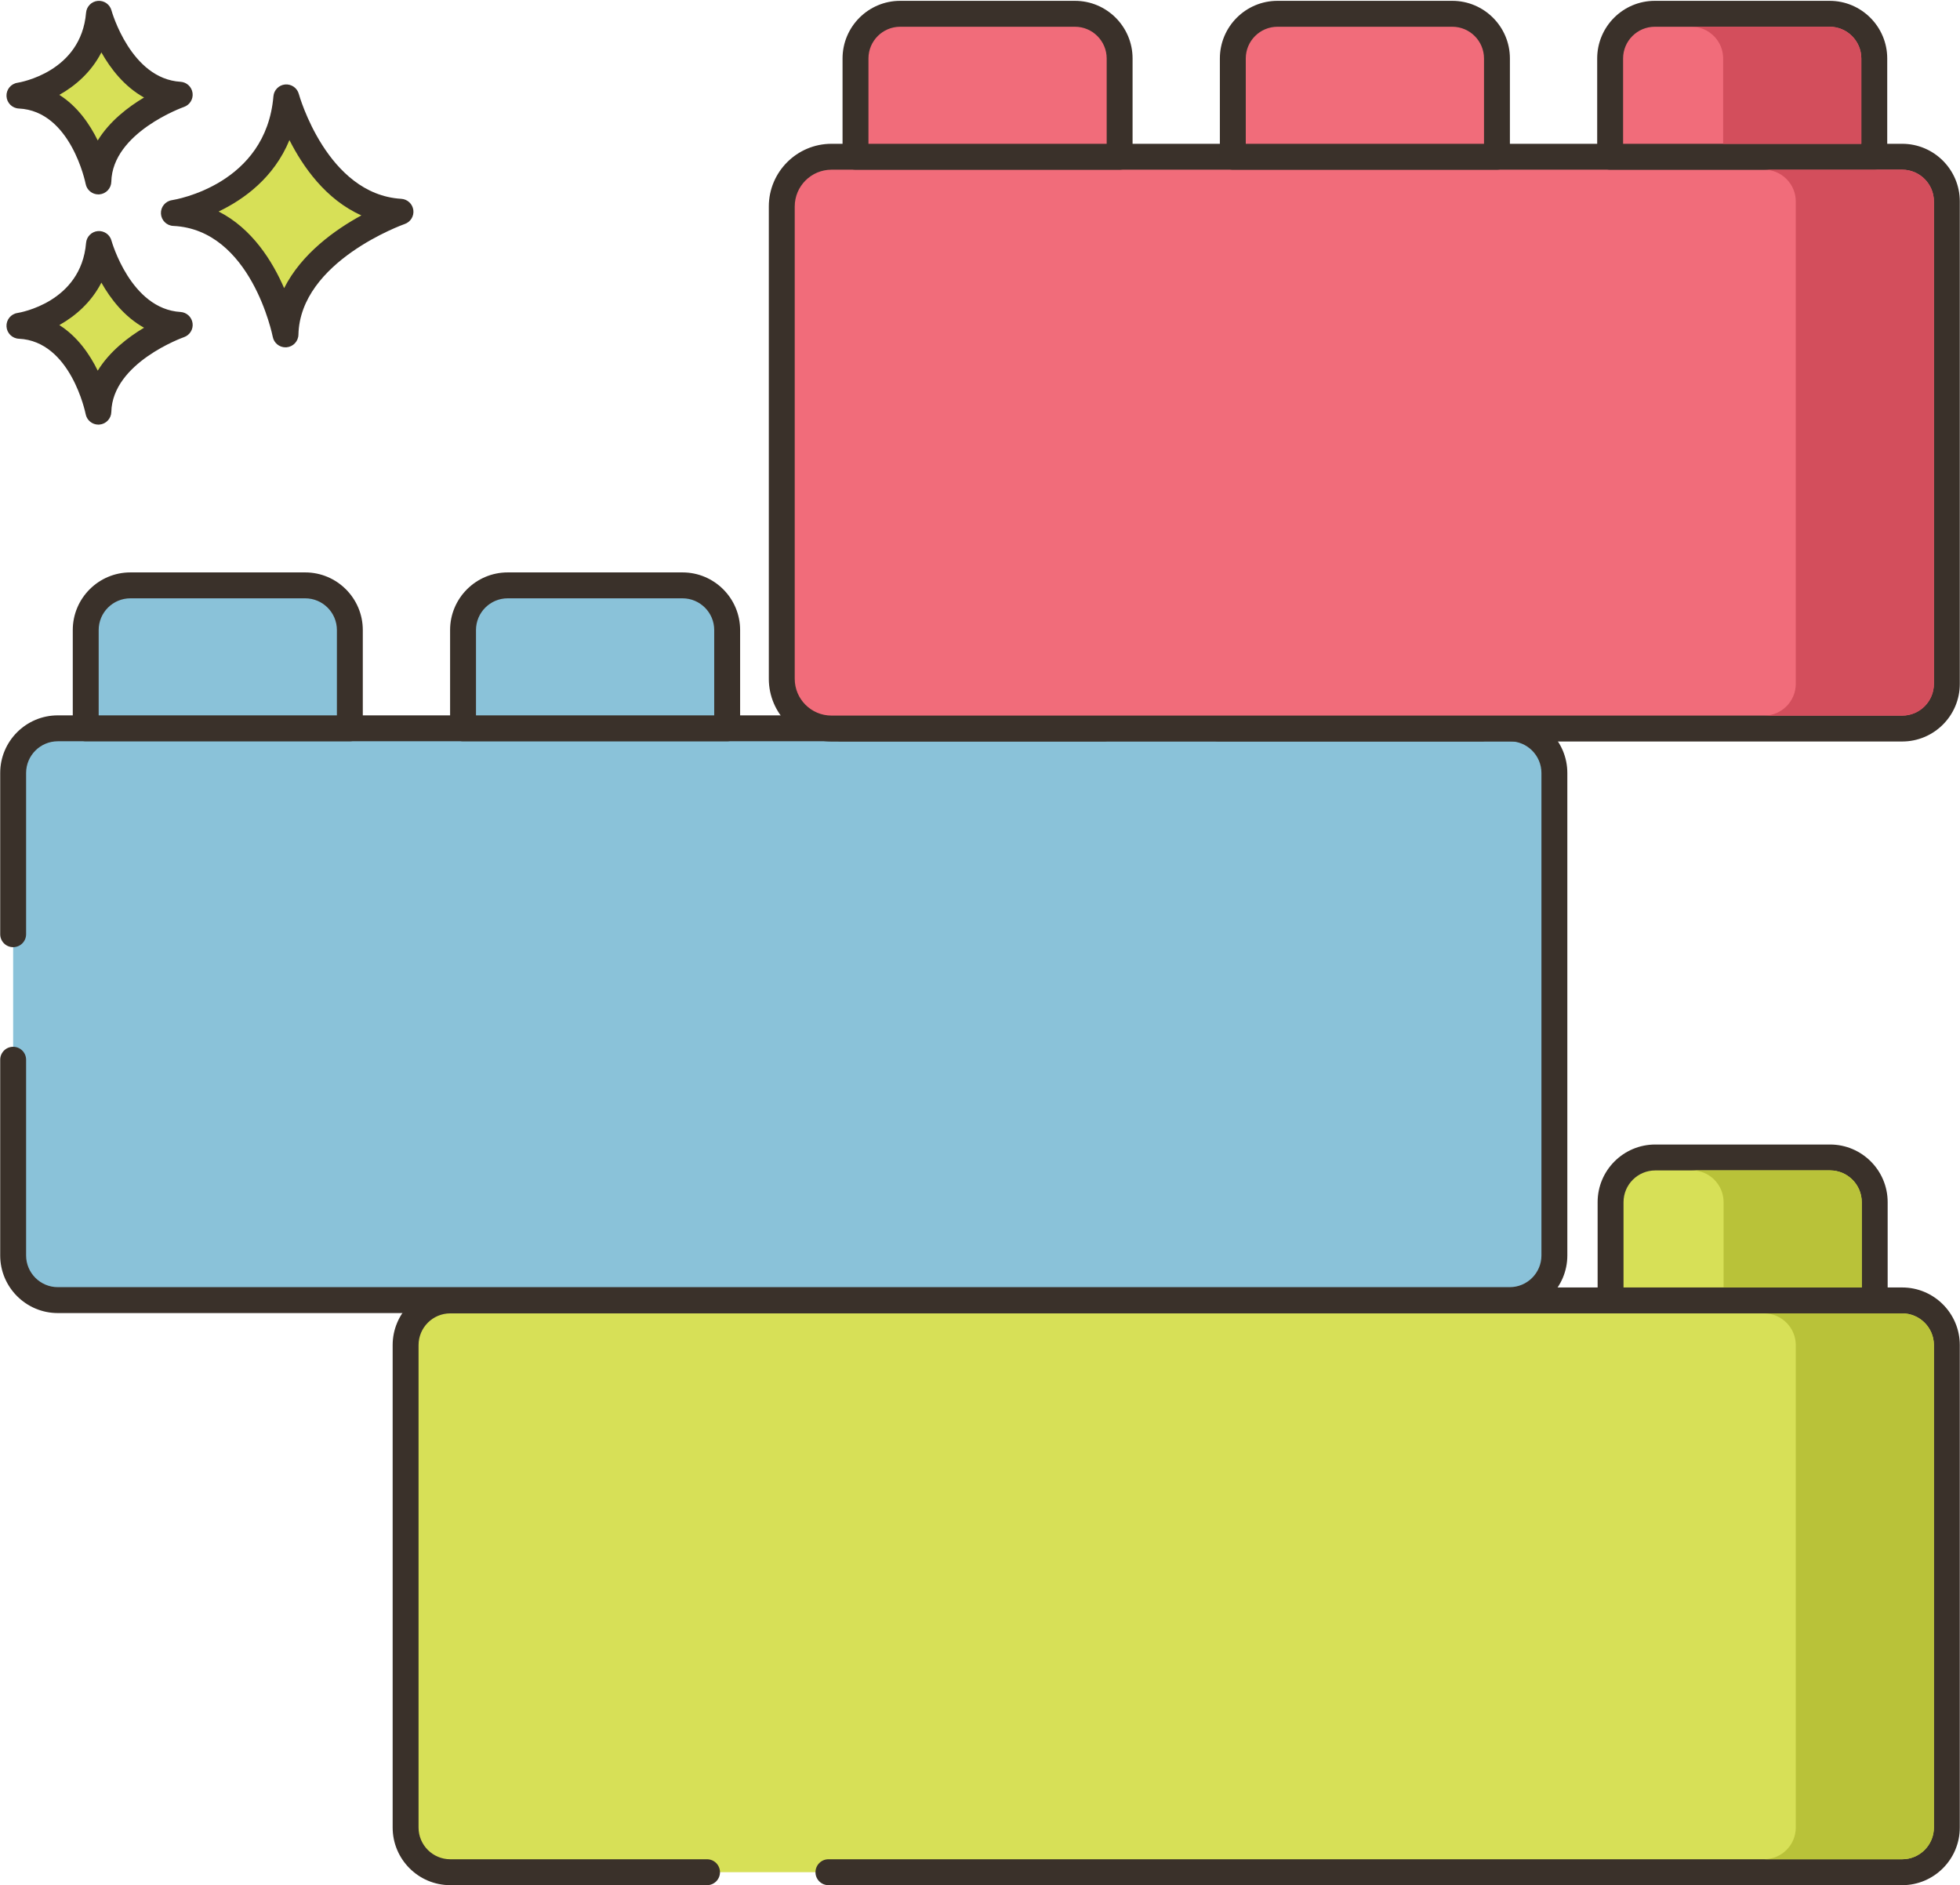 <?xml version="1.0" encoding="UTF-8"?><svg xmlns="http://www.w3.org/2000/svg" xmlns:xlink="http://www.w3.org/1999/xlink" height="218.3" preserveAspectRatio="xMidYMid meet" version="1.0" viewBox="14.5 18.8 227.0 218.3" width="227.0" zoomAndPan="magnify"><g><g><g id="change1_6"><path d="M47.661,30.075c-0.974,11.564-13.024,13.39-13.024,13.39c10.346,0.487,12.925,14.059,12.925,14.059 c0.221-9.677,13.321-14.202,13.321-14.202C51.07,42.734,47.661,30.075,47.661,30.075z" fill="#d7e057"/></g></g><g><g id="change2_9"><path d="M60.973,41.824c-8.605-0.515-11.833-12.024-11.864-12.141c-0.191-0.703-0.862-1.163-1.583-1.102 c-0.725,0.066-1.298,0.642-1.359,1.367c-0.86,10.215-11.313,11.963-11.754,12.032c-0.763,0.115-1.313,0.79-1.273,1.561 c0.04,0.77,0.657,1.384,1.427,1.421c9.028,0.425,11.499,12.719,11.523,12.843c0.137,0.711,0.759,1.217,1.472,1.217 c0.042,0,0.085-0.001,0.127-0.005c0.764-0.064,1.357-0.693,1.374-1.459c0.195-8.509,12.192-12.777,12.313-12.819 c0.675-0.235,1.092-0.914,0.994-1.623C62.271,42.408,61.687,41.867,60.973,41.824z M47.407,52.169 c-1.356-3.13-3.709-6.907-7.587-8.876c2.931-1.405,6.409-3.913,8.202-8.273c1.551,3.071,4.199,6.88,8.334,8.723 C53.348,45.382,49.434,48.148,47.407,52.169z" fill="#3a312a"/></g></g><g><g id="change1_2"><path d="M25.962,47.055c-0.689,8.179-9.212,9.471-9.212,9.471c7.318,0.344,9.142,9.944,9.142,9.944 c0.156-6.845,9.422-10.045,9.422-10.045C28.373,56.009,25.962,47.055,25.962,47.055z" fill="#d7e057"/></g></g><g><g id="change2_10"><path d="M35.404,54.927c-5.766-0.345-7.972-8.185-7.994-8.264c-0.19-0.702-0.854-1.163-1.582-1.102 c-0.726,0.065-1.299,0.643-1.36,1.368c-0.579,6.871-7.646,8.067-7.942,8.114c-0.763,0.115-1.313,0.79-1.273,1.561 c0.04,0.77,0.657,1.384,1.428,1.421c6.035,0.284,7.723,8.644,7.739,8.726c0.135,0.713,0.759,1.22,1.473,1.22 c0.041,0,0.082-0.001,0.124-0.005c0.765-0.063,1.358-0.693,1.376-1.461c0.131-5.709,8.332-8.634,8.413-8.662 c0.677-0.234,1.094-0.913,0.996-1.622C36.703,55.511,36.118,54.97,35.404,54.927z M25.819,61.723 c-0.924-1.886-2.34-3.948-4.447-5.28c1.855-1.041,3.697-2.629,4.87-4.916c1.057,1.874,2.655,3.954,4.941,5.223 C29.334,57.851,27.196,59.49,25.819,61.723z" fill="#3a312a"/></g></g><g><g id="change1_7"><path d="M25.962,20.398c-0.689,8.179-9.212,9.471-9.212,9.471c7.318,0.345,9.142,9.944,9.142,9.944 c0.156-6.845,9.422-10.045,9.422-10.045C28.373,29.352,25.962,20.398,25.962,20.398z" fill="#d7e057"/></g></g><g><g id="change2_15"><path d="M35.404,28.27c-5.739-0.343-7.952-8.113-7.993-8.263c-0.189-0.704-0.859-1.167-1.583-1.104 c-0.726,0.065-1.299,0.643-1.36,1.368c-0.579,6.871-7.646,8.067-7.942,8.114c-0.763,0.115-1.313,0.79-1.273,1.561 c0.04,0.77,0.657,1.384,1.427,1.421c6.036,0.284,7.724,8.644,7.739,8.726c0.135,0.713,0.759,1.22,1.472,1.22 c0.042,0,0.083-0.001,0.125-0.005c0.765-0.063,1.358-0.693,1.376-1.461c0.131-5.709,8.331-8.634,8.413-8.662 c0.676-0.234,1.094-0.913,0.996-1.622C36.703,28.854,36.119,28.312,35.404,28.27z M25.819,35.065 c-0.924-1.886-2.34-3.947-4.447-5.28c1.855-1.042,3.697-2.63,4.87-4.917c1.057,1.874,2.654,3.955,4.941,5.224 C29.334,31.193,27.195,32.833,25.819,35.065z" fill="#3a312a"/></g></g><g><g id="change1_5"><path d="M234.805,169.389H66.649c-2.856,0-5.172,2.315-5.172,5.172v55.87c0,2.856,2.315,5.172,5.172,5.172h168.156 c2.856,0,5.172-2.315,5.172-5.172v-55.87C239.977,171.704,237.661,169.389,234.805,169.389z" fill="#d7e057"/></g></g><g><g id="change2_2"><path d="M234.805,167.889H66.648c-3.679,0-6.672,2.993-6.672,6.672v55.87c0,3.679,2.993,6.672,6.672,6.672h29.738 c0.829,0,1.5-0.671,1.5-1.5s-0.671-1.5-1.5-1.5H66.648c-2.025,0-3.672-1.647-3.672-3.672v-55.87c0-2.025,1.647-3.672,3.672-3.672 h168.156c2.024,0,3.672,1.647,3.672,3.672v55.87c0,2.025-1.647,3.672-3.672,3.672H110.447c-0.829,0-1.5,0.671-1.5,1.5 s0.671,1.5,1.5,1.5h124.357c3.679,0,6.672-2.993,6.672-6.672v-55.87C241.477,170.882,238.483,167.889,234.805,167.889z" fill="#3a312a"/></g></g><g><g id="change1_3"><path d="M95.3,152.835H75.053c-2.856,0-5.172,2.316-5.172,5.172v11.382h30.59v-11.382 C100.471,155.151,98.156,152.835,95.3,152.835z" fill="#d7e057"/></g></g><g><g id="change2_4"><path d="M95.3,151.335H75.053c-3.679,0-6.672,2.993-6.672,6.672v11.381c0,0.829,0.671,1.5,1.5,1.5h30.59 c0.829,0,1.5-0.671,1.5-1.5v-11.381C101.972,154.328,98.978,151.335,95.3,151.335z M98.972,167.889h-27.59v-9.881 c0-2.025,1.647-3.672,3.672-3.672H95.3c2.025,0,3.672,1.647,3.672,3.672V167.889z" fill="#3a312a"/></g></g><g><g id="change1_4"><path d="M139,152.835h-20.246c-2.856,0-5.172,2.316-5.172,5.172v11.382h30.59v-11.382 C144.172,155.151,141.856,152.835,139,152.835z" fill="#d7e057"/></g></g><g><g id="change2_6"><path d="M139,151.335h-20.247c-3.679,0-6.672,2.993-6.672,6.672v11.381c0,0.829,0.671,1.5,1.5,1.5h30.59 c0.828,0,1.5-0.671,1.5-1.5v-11.381C145.672,154.328,142.679,151.335,139,151.335z M142.672,167.889h-27.59v-9.881 c0-2.025,1.647-3.672,3.672-3.672H139c2.024,0,3.672,1.647,3.672,3.672V167.889z" fill="#3a312a"/></g></g><g><g id="change1_8"><path d="M182.7,152.835h-20.246c-2.856,0-5.172,2.316-5.172,5.172v11.382h30.59v-11.382 C187.872,155.151,185.556,152.835,182.7,152.835z" fill="#d7e057"/></g></g><g><g id="change2_1"><path d="M182.7,151.335h-20.246c-3.68,0-6.673,2.993-6.673,6.672v11.381c0,0.829,0.672,1.5,1.5,1.5h30.591 c0.828,0,1.5-0.671,1.5-1.5v-11.381C189.372,154.328,186.379,151.335,182.7,151.335z M186.372,167.889h-27.591v-9.881 c0-2.025,1.647-3.672,3.673-3.672H182.7c2.024,0,3.672,1.647,3.672,3.672V167.889z" fill="#3a312a"/></g></g><g><g id="change1_1"><path d="M226.45,152.835h-20.246c-2.856,0-5.172,2.316-5.172,5.172v11.382h30.59v-11.382 C231.622,155.151,229.306,152.835,226.45,152.835z" fill="#d7e057"/></g></g><g><g id="change2_11"><path d="M226.45,151.335h-20.246c-3.68,0-6.673,2.993-6.673,6.672v11.381c0,0.829,0.672,1.5,1.5,1.5h30.591 c0.828,0,1.5-0.671,1.5-1.5v-11.381C233.122,154.328,230.129,151.335,226.45,151.335z M230.122,167.889h-27.591v-9.881 c0-2.025,1.647-3.672,3.673-3.672h20.246c2.024,0,3.672,1.647,3.672,3.672V167.889z" fill="#3a312a"/></g></g><g><g id="change3_4"><path d="M189.351,103.139H21.195c-2.856,0-5.172,2.315-5.172,5.172v55.87c0,2.856,2.315,5.172,5.172,5.172h168.156 c2.856,0,5.172-2.315,5.172-5.172v-55.87C194.523,105.454,192.208,103.139,189.351,103.139z" fill="#8ac2d9"/></g></g><g><g id="change2_13"><path d="M189.352,101.639H21.195c-3.679,0-6.672,2.993-6.672,6.672v18.672c0,0.829,0.671,1.5,1.5,1.5 c0.829,0,1.5-0.671,1.5-1.5v-18.672c0-2.025,1.647-3.672,3.672-3.672h168.156c2.024,0,3.672,1.647,3.672,3.672v55.87 c0,2.025-1.647,3.672-3.672,3.672H21.195c-2.025,0-3.672-1.647-3.672-3.672v-22.663c0-0.829-0.671-1.5-1.5-1.5 c-0.829,0-1.5,0.671-1.5,1.5v22.663c0,3.679,2.993,6.672,6.672,6.672h168.156c3.679,0,6.672-2.993,6.672-6.672v-55.87 C196.023,104.632,193.03,101.639,189.352,101.639z" fill="#3a312a"/></g></g><g><g id="change3_3"><path d="M49.846,86.585H29.6c-2.856,0-5.172,2.316-5.172,5.172v11.382h30.59V91.757 C55.018,88.901,52.703,86.585,49.846,86.585z" fill="#8ac2d9"/></g></g><g><g id="change2_17"><path d="M49.846,85.085H29.6c-3.679,0-6.672,2.993-6.672,6.672v11.381c0,0.829,0.671,1.5,1.5,1.5h30.59 c0.829,0,1.5-0.671,1.5-1.5V91.757C56.518,88.078,53.525,85.085,49.846,85.085z M53.518,101.639h-27.59v-9.881 c0-2.025,1.647-3.672,3.672-3.672h20.246c2.025,0,3.672,1.647,3.672,3.672V101.639z" fill="#3a312a"/></g></g><g><g id="change3_5"><path d="M93.546,86.585H73.3c-2.856,0-5.172,2.316-5.172,5.172v11.382h30.59V91.757 C98.718,88.901,96.403,86.585,93.546,86.585z" fill="#8ac2d9"/></g></g><g><g id="change2_16"><path d="M93.546,85.085H73.3c-3.679,0-6.672,2.993-6.672,6.672v11.381c0,0.829,0.671,1.5,1.5,1.5h30.59 c0.829,0,1.5-0.671,1.5-1.5V91.757C100.218,88.078,97.225,85.085,93.546,85.085z M97.218,101.639h-27.59v-9.881 c0-2.025,1.647-3.672,3.672-3.672h20.246c2.025,0,3.672,1.647,3.672,3.672V101.639z" fill="#3a312a"/></g></g><g><g id="change3_1"><path d="M137.246,86.585H117c-2.856,0-5.172,2.316-5.172,5.172v11.382h30.59V91.757 C142.418,88.901,140.103,86.585,137.246,86.585z" fill="#8ac2d9"/></g></g><g><g id="change2_12"><path d="M137.246,85.085H117c-3.679,0-6.672,2.993-6.672,6.672v11.381c0,0.829,0.671,1.5,1.5,1.5h30.59 c0.828,0,1.5-0.671,1.5-1.5V91.757C143.918,88.078,140.925,85.085,137.246,85.085z M140.918,101.639h-27.59v-9.881 c0-2.025,1.648-3.672,3.672-3.672h20.246c2.024,0,3.672,1.647,3.672,3.672V101.639z" fill="#3a312a"/></g></g><g><g id="change3_2"><path d="M180.996,86.585H160.75c-2.856,0-5.172,2.316-5.172,5.172v11.382h30.59V91.757 C186.168,88.901,183.853,86.585,180.996,86.585z" fill="#8ac2d9"/></g></g><g><g id="change2_14"><path d="M180.996,85.085H160.75c-3.679,0-6.672,2.993-6.672,6.672v11.381c0,0.829,0.672,1.5,1.5,1.5h30.59 c0.828,0,1.5-0.671,1.5-1.5V91.757C187.668,88.078,184.675,85.085,180.996,85.085z M184.668,101.639h-27.59v-9.881 c0-2.025,1.648-3.672,3.672-3.672h20.246c2.024,0,3.672,1.647,3.672,3.672V101.639z" fill="#3a312a"/></g></g><g><g id="change4_4"><path d="M234.805,36.951H110.801c-3.181,0-5.759,2.578-5.759,5.759v54.696c0,3.181,2.578,5.759,5.759,5.759h124.004 c2.856,0,5.172-2.315,5.172-5.172v-55.87C239.977,39.267,237.661,36.951,234.805,36.951z" fill="#f16c7a"/></g></g><g><g id="change2_3"><path d="M234.805,35.451H110.801c-4.003,0-7.259,3.256-7.259,7.259v54.696c0,4.003,3.256,7.259,7.259,7.259h124.004 c3.679,0,6.672-2.993,6.672-6.672v-55.87C241.477,38.444,238.483,35.451,234.805,35.451z M238.477,97.993 c0,2.025-1.647,3.672-3.672,3.672H110.801c-2.348,0-4.259-1.911-4.259-4.259V42.71c0-2.348,1.911-4.259,4.259-4.259h124.004 c2.024,0,3.672,1.647,3.672,3.672V97.993z" fill="#3a312a"/></g></g><g><g id="change4_2"><path d="M139,20.398h-20.246c-2.856,0-5.172,2.316-5.172,5.172v11.382h30.59V25.57 C144.172,22.713,141.856,20.398,139,20.398z" fill="#f16c7a"/></g></g><g><g id="change2_7"><path d="M139,18.897h-20.247c-3.679,0-6.672,2.993-6.672,6.672v11.381c0,0.829,0.671,1.5,1.5,1.5h30.59 c0.828,0,1.5-0.671,1.5-1.5V25.57C145.672,21.891,142.679,18.897,139,18.897z M142.672,35.451h-27.59V25.57 c0-2.025,1.647-3.672,3.672-3.672H139c2.024,0,3.672,1.647,3.672,3.672V35.451z" fill="#3a312a"/></g></g><g><g id="change4_3"><path d="M182.7,20.398h-20.246c-2.856,0-5.172,2.316-5.172,5.172v11.382h30.59V25.57 C187.872,22.713,185.556,20.398,182.7,20.398z" fill="#f16c7a"/></g></g><g><g id="change2_8"><path d="M182.7,18.897h-20.246c-3.68,0-6.673,2.993-6.673,6.672v11.381c0,0.829,0.672,1.5,1.5,1.5h30.591 c0.828,0,1.5-0.671,1.5-1.5V25.57C189.372,21.891,186.379,18.897,182.7,18.897z M186.372,35.451h-27.591V25.57 c0-2.025,1.647-3.672,3.673-3.672H182.7c2.024,0,3.672,1.647,3.672,3.672V35.451z" fill="#3a312a"/></g></g><g><g id="change4_1"><path d="M226.4,20.398h-20.246c-2.856,0-5.172,2.316-5.172,5.172v11.382h30.59V25.57 C231.572,22.713,229.256,20.398,226.4,20.398z" fill="#f16c7a"/></g></g><g><g id="change2_5"><path d="M226.4,18.897h-20.247c-3.679,0-6.672,2.993-6.672,6.672v11.381c0,0.829,0.672,1.5,1.5,1.5h30.591 c0.828,0,1.5-0.671,1.5-1.5V25.57C233.072,21.891,230.079,18.897,226.4,18.897z M230.072,35.451h-27.591V25.57 c0-2.025,1.648-3.672,3.672-3.672H226.4c2.024,0,3.672,1.647,3.672,3.672V35.451z" fill="#3a312a"/></g></g><g><g id="change5_2"><path d="M234.8,170.89h-16c2.03,0,3.68,1.65,3.68,3.67v55.87c0,2.03-1.65,3.67-3.68,3.67h16 c2.03,0,3.68-1.64,3.68-3.67v-55.87C238.48,172.54,236.83,170.89,234.8,170.89z" fill="#b9c239"/></g></g><g><g id="change5_1"><path d="M226.45,154.33h-16c2.02,0,3.67,1.65,3.67,3.68v9.88h16v-9.88C230.12,155.98,228.47,154.33,226.45,154.33z" fill="#b9c239"/></g></g><g><g id="change6_1"><path d="M234.8,38.45h-16c2.03,0,3.68,1.65,3.68,3.67v55.87c0,2.03-1.65,3.68-3.68,3.68h16 c2.03,0,3.68-1.65,3.68-3.68V42.12C238.48,40.1,236.83,38.45,234.8,38.45z" fill="#d34e5c"/></g></g><g><g id="change6_2"><path d="M226.4,21.9h-16c2.02,0,3.67,1.64,3.67,3.67v9.88h16v-9.88C230.07,23.54,228.42,21.9,226.4,21.9z" fill="#d34e5c"/></g></g></g></svg>